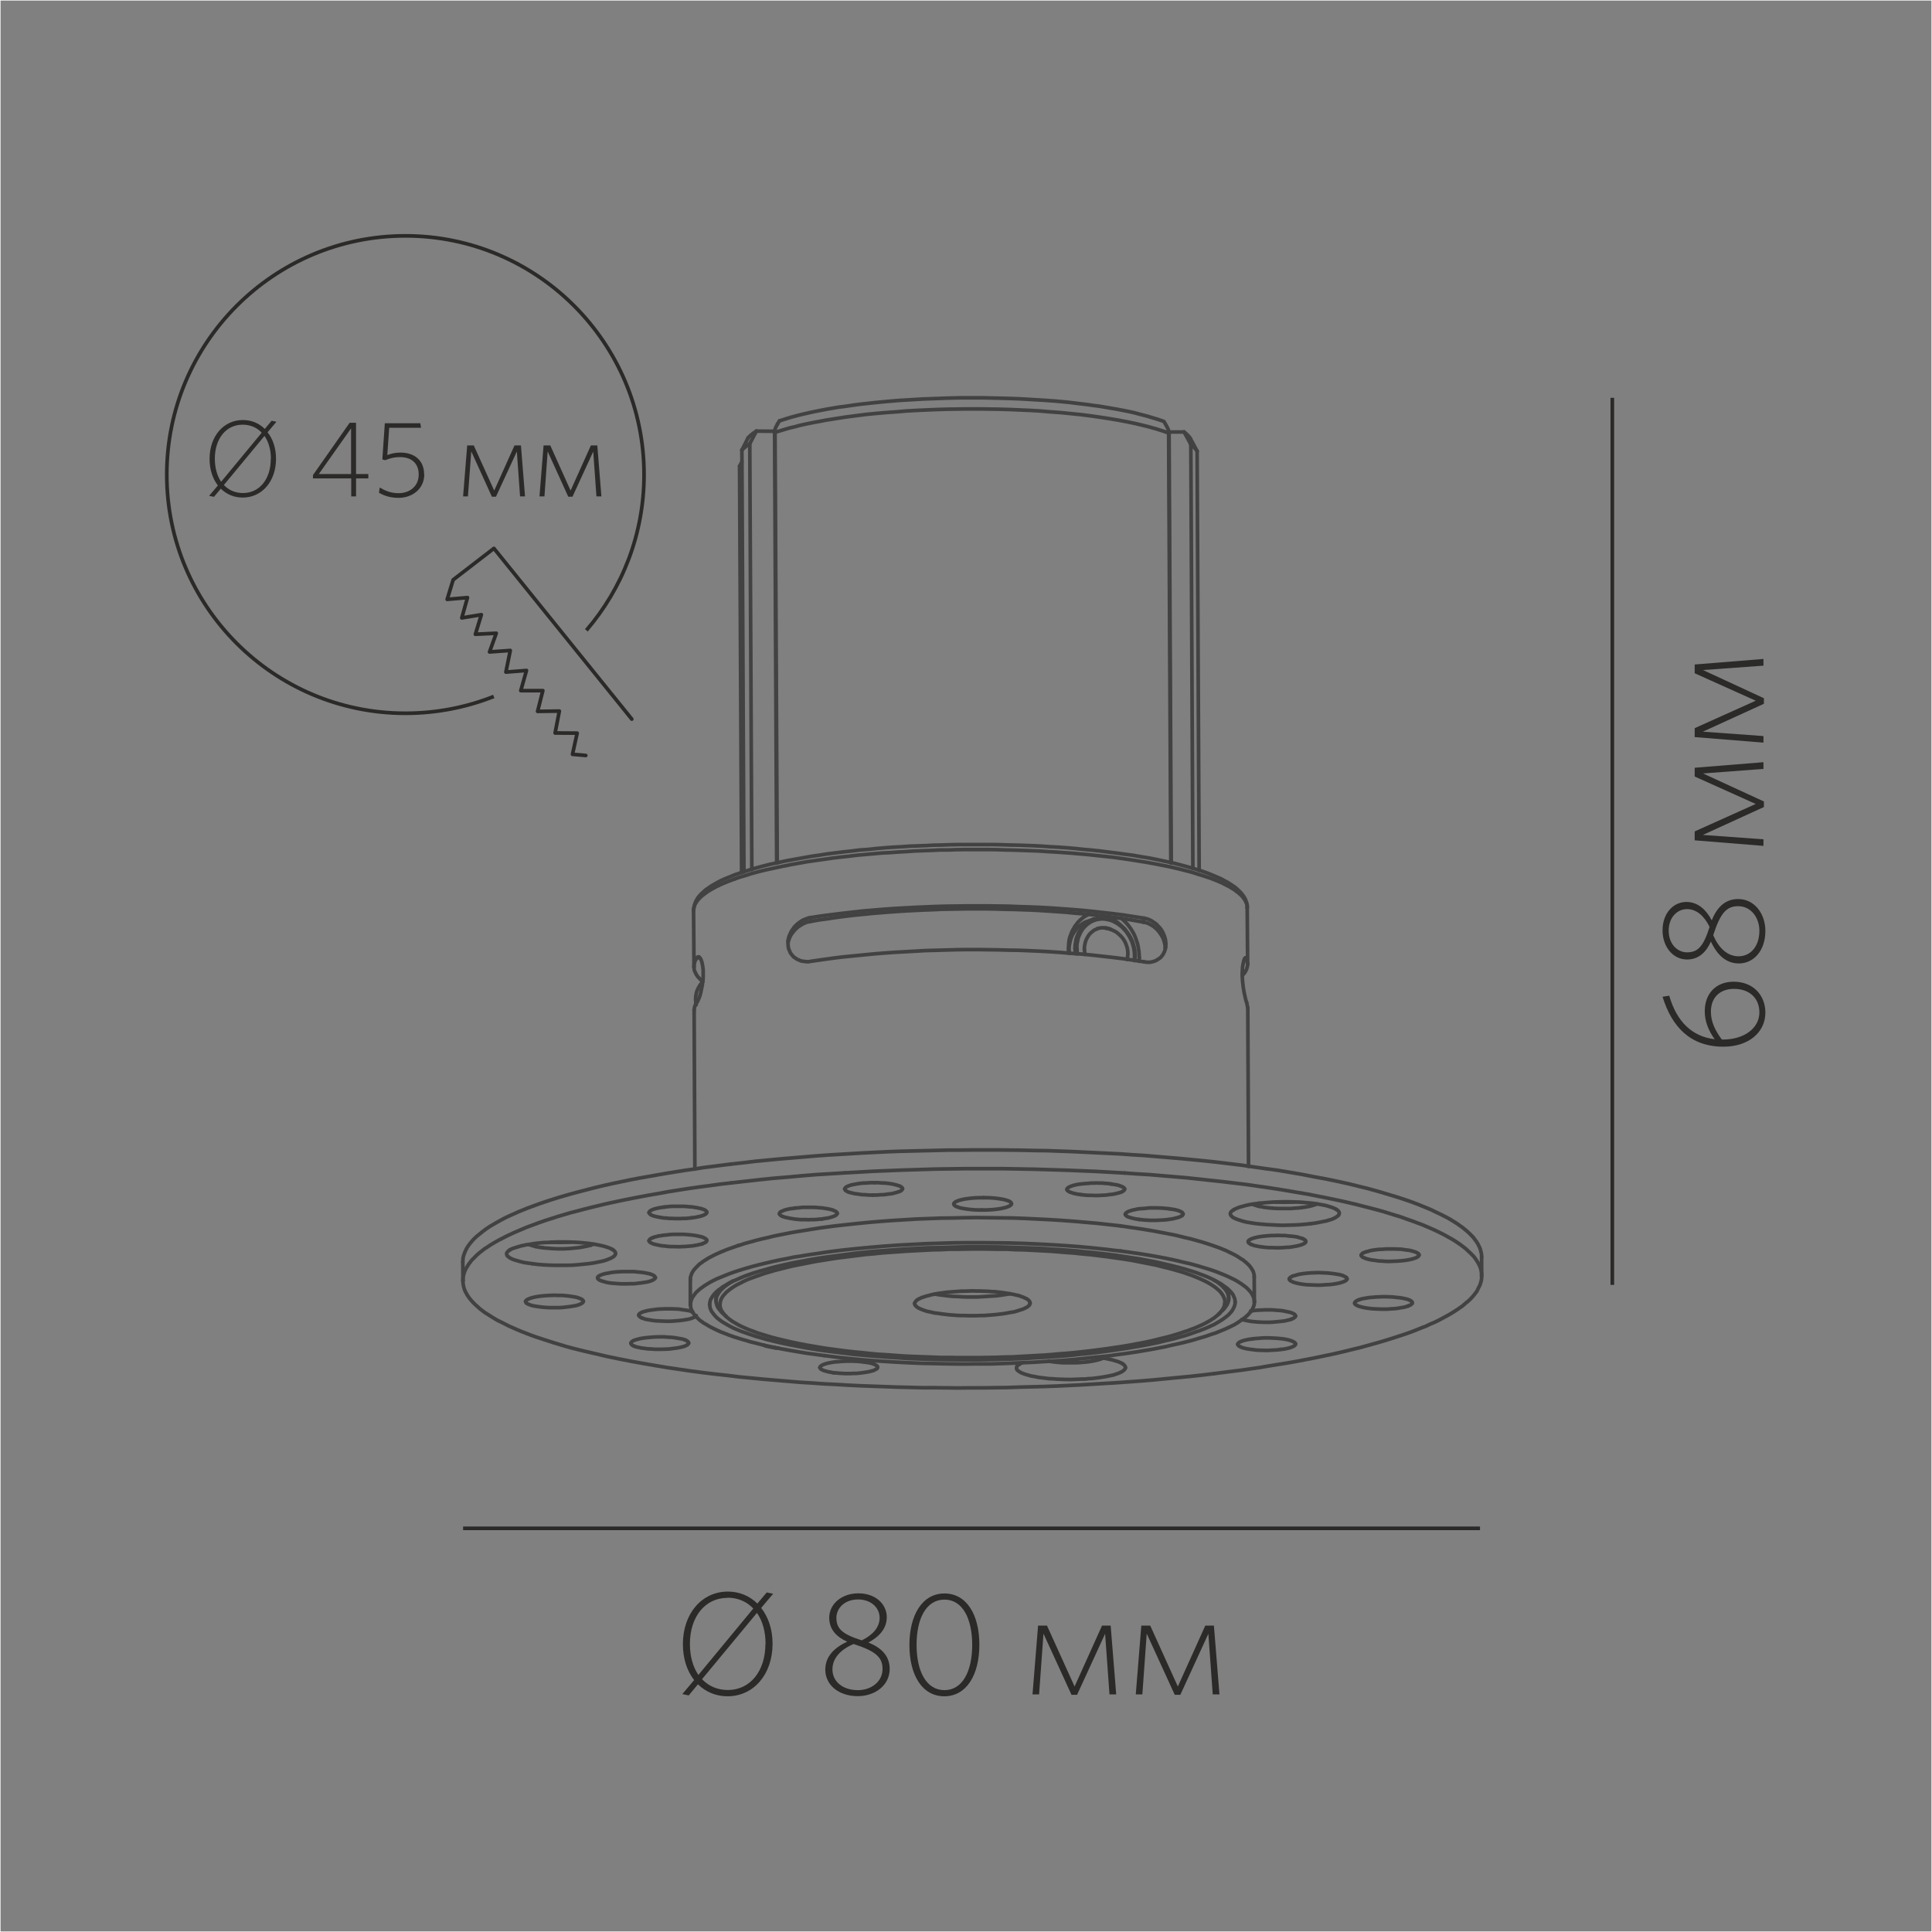 <?xml version="1.0" encoding="UTF-8"?>
<!DOCTYPE svg PUBLIC "-//W3C//DTD SVG 1.1//EN" "http://www.w3.org/Graphics/SVG/1.1/DTD/svg11.dtd">
<!-- Creator: CorelDRAW X6 -->
<svg xmlns="http://www.w3.org/2000/svg" xml:space="preserve" width="132.292mm" height="132.292mm" version="1.1" style="shape-rendering:geometricPrecision; text-rendering:geometricPrecision; image-rendering:optimizeQuality; fill-rule:evenodd; clip-rule:evenodd"
viewBox="0 0 13229 13229"
 xmlns:xlink="http://www.w3.org/1999/xlink">
 <rect x="0" y="0" width="13229" height="13229" fill="#808080" stroke="none"/>
 <defs>
  <style type="text/css">
   <![CDATA[
    .str0 {stroke:#FEFEFE;stroke-width:7.62}
    .str3 {stroke:#2B2A29;stroke-width:25}
    .str1 {stroke:#434242;stroke-width:25;stroke-linecap:round;stroke-linejoin:round}
    .str2 {stroke:#434242;stroke-width:25;stroke-linecap:round;stroke-linejoin:bevel}
    .str4 {stroke:#2B2A29;stroke-width:25}
    .str5 {stroke:#2B2A29;stroke-width:25;stroke-linecap:round;stroke-linejoin:round}
    .fil0 {fill:none}
    .fil1 {fill:none;fill-rule:nonzero}
    .fil2 {fill:#2B2A29;fill-rule:nonzero}
   ]]>
  </style>
 </defs>
 <g id="Слой_x0020_1">
  <rect class="fil0 str0" width="13229" height="13229"/>
  <line class="fil1 str1" x1="3170" y1="8770" x2="3169" y2= "8641" />
  <line class="fil1 str1" x1="4973" y1="9015" x2="4947" y2= "8990" />
  <line class="fil1 str1" x1="3599" y1="8911" x2="3599" y2= "8913" />
  <line class="fil1 str1" x1="3994" y1="8912" x2="3994" y2= "8910" />
  <line class="fil1 str1" x1="4092" y1="8748" x2="4092" y2= "8750" />
  <line class="fil1 str1" x1="4727" y1="8762" x2="4727" y2= "8934" />
  <line class="fil1 str1" x1="4758" y1="8005" x2="4753" y2= "6920" />
  <line class="fil1 str1" x1="4752" y1="6620" x2="4749" y2= "6234" />
  <line class="fil1 str1" x1="4487" y1="8749" x2="4487" y2= "8748" />
  <line class="fil1 str1" x1="4903" y1="8852" x2="4903" y2= "8895" />
  <line class="fil1 str1" x1="5078" y1="5975" x2="5064" y2= "3192" />
  <line class="fil1 str1" x1="5094" y1="5970" x2="5080" y2= "3082" />
  <line class="fil1 str1" x1="5148" y1="5954" x2="5134" y2= "3038" />
  <line class="fil1 str1" x1="5304" y1="2956" x2="5318" y2= "5910" />
  <line class="fil1 str1" x1="5307" y1="2960" x2="5322" y2= "5909" />
  <line class="fil1 str1" x1="4904" y1="8895" x2="4903" y2= "8907" />
  <line class="fil1 str1" x1="5548" y1="6310" x2="5552" y2= "6283" />
  <line class="fil1 str1" x1="6263" y1="8926" x2="6263" y2= "8924" />
  <line class="fil1 str1" x1="4789" y1="6556" x2="4774" y2= "6557" />
  <line class="fil1 str1" x1="8524" y1="6563" x2="8534" y2= "6564" />
  <line class="fil1 str1" x1="7053" y1="8925" x2="7053" y2= "8922" />
  <line class="fil1 str1" x1="7486" y1="6295" x2="7444" y2= "6310" />
  <line class="fil1 str1" x1="7829" y1="6314" x2="7832" y2= "6287" />
  <line class="fil1 str1" x1="8002" y1="2965" x2="8017" y2= "5907" />
  <line class="fil1 str1" x1="8005" y1="2962" x2="8020" y2= "5908" />
  <line class="fil1 str1" x1="8168" y1="5947" x2="8154" y2= "3043" />
  <line class="fil1 str1" x1="8211" y1="5960" x2="8197" y2= "3089" />
  <line class="fil1 str1" x1="8413" y1="8835" x2="8413" y2= "8890" />
  <line class="fil1 str1" x1="8549" y1="7987" x2="8544" y2= "6901" />
  <line class="fil1 str1" x1="8543" y1="6601" x2="8540" y2= "6216" />
  <line class="fil1 str1" x1="8588" y1="8743" x2="8589" y2= "8915" />
  <line class="fil1 str1" x1="8413" y1="8902" x2="8413" y2= "8890" />
  <line class="fil1 str1" x1="8536" y1="6864" x2="8544" y2= "6901" />
  <line class="fil1 str1" x1="8534" y1="6564" x2="8543" y2= "6601" />
  <line class="fil1 str1" x1="8828" y1="8757" x2="8828" y2= "8758" />
  <line class="fil1 str1" x1="9223" y1="8757" x2="9223" y2= "8756" />
  <line class="fil1 str1" x1="9321" y1="8594" x2="9321" y2= "8595" />
  <line class="fil1 str1" x1="9716" y1="8594" x2="9716" y2= "8593" />
  <line class="fil1 str1" x1="8345" y1="8998" x2="8370" y2= "8973" />
  <line class="fil1 str1" x1="5179" y1="2952" x2="5304" y2= "2953" />
  <line class="fil1 str1" x1="8005" y1="2958" x2="8108" y2= "2958" />
  <line class="fil1 str1" x1="10145" y1="8735" x2="10145" y2= "8607" />
  <polyline class="fil1 str1" points="7701,8032 7504,8021 7306,8013 7081,8006 6855,8002 6629,8002 6403,8005 6178,8012 5980,8020 5784,8031 "/>
  <line class="fil1 str2" x1="5059" y1="8528" x2="5054" y2= "8529" />
  <polyline class="fil1 str2" points="8735,8231 8798,8232 8860,8230 "/>
  <polyline class="fil1 str2" points="3773,8506 3838,8507 3903,8505 "/>
  <line class="fil1 str2" x1="5308" y1="9229" x2="5334" y2= "9232" />
  <line class="fil1 str2" x1="8614" y1="8258" x2="8621" y2= "8260" />
  <line class="fil1 str2" x1="7800" y1="6582" x2="7801" y2= "6557" />
  <line class="fil1 str2" x1="7317" y1="6511" x2="7319" y2= "6527" />
  <line class="fil1 str2" x1="7317" y1="6494" x2="7317" y2= "6510" />
  <line class="fil1 str2" x1="7361" y1="6496" x2="7364" y2= "6530" />
  <line class="fil1 str2" x1="7320" y1="6511" x2="7320" y2= "6527" />
  <line class="fil1 str2" x1="7374" y1="6495" x2="7376" y2= "6531" />
  <line class="fil1 str2" x1="7770" y1="6577" x2="7772" y2= "6547" />
  <line class="fil1 str2" x1="7767" y1="6577" x2="7769" y2= "6546" />
  <line class="fil1 str2" x1="4042" y1="8526" x2="4047" y2= "8525" />
  <line class="fil1 str2" x1="7425" y1="6502" x2="7429" y2= "6535" />
  <polyline class="fil1 str2" points="7718,6570 7721,6551 7723,6531 7722,6512 7719,6492 7713,6473 7706,6455 7697,6438 7686,6422 7673,6408 7658,6394 7643,6382 7626,6373 7608,6365 7589,6359 7570,6356 "/>
  <polyline class="fil1 str2" points="4812,6722 4800,6736 4789,6752 4780,6768 4772,6786 4767,6804 4764,6823 4763,6842 4764,6861 4767,6880 "/>
  <line class="fil1 str2" x1="5399" y1="6440" x2="5396" y2= "6452" />
  <polyline class="fil1 str2" points="7486,6295 7465,6305 7445,6317 "/>
  <line class="fil1 str2" x1="7979" y1="6495" x2="7979" y2= "6486" />
  <line class="fil1 str2" x1="4742" y1="8983" x2="4743" y2= "8985" />
  <polyline class="fil1 str1" points="7425,6502 7425,6491 7426,6480 7428,6469 7430,6458 7433,6447 7437,6436 7442,6426 7447,6416 7453,6407 7460,6397 7467,6390 7476,6382 7484,6375 7494,6368 7504,6364 7514,6359 "/>
  <polyline class="fil1 str1" points="7486,6295 7499,6291 7513,6288 7527,6286 7540,6285 7554,6285 7567,6287 7582,6289 7595,6292 7608,6297 7621,6302 7633,6308 7645,6314 7657,6322 7669,6330 7679,6339 7689,6349 7699,6358 7708,6369 7716,6380 7724,6391 7732,6403 7739,6415 7745,6427 7751,6440 7756,6452 7760,6466 7764,6479 7767,6492 7770,6506 7771,6520 7772,6534 7773,6548 "/>
  <polyline class="fil1 str1" points="7320,6510 7320,6495 7321,6479 7324,6463 7327,6448 7331,6433 7336,6418 7342,6404 7350,6390 7359,6376 7368,6364 7378,6352 7390,6341 7403,6332 7409,6327 7416,6323 7422,6319 7429,6315 7437,6312 7444,6310 "/>
  <polyline class="fil1 str1" points="7444,6316 7434,6324 7425,6332 7416,6342 7407,6352 7400,6362 7393,6373 7386,6384 7381,6396 7376,6408 7372,6420 7368,6432 7366,6444 7364,6458 7362,6470 7361,6483 7361,6496 "/>
  <polyline class="fil1 str1" points="7514,6359 7520,6357 7527,6355 7534,6354 7542,6353 7549,6353 7556,6353 7563,6353 7571,6353 7579,6355 7589,6357 7597,6360 7607,6364 "/>
  <polyline class="fil1 str1" points="7769,6546 7768,6531 7767,6517 7765,6502 7762,6487 7758,6473 7754,6459 7749,6444 7742,6431 7736,6418 7728,6405 7720,6393 7712,6380 7702,6369 7692,6358 7682,6347 7670,6338 7658,6329 7646,6321 7633,6314 7620,6307 7606,6302 7592,6298 7577,6295 7563,6293 7548,6292 7533,6293 7518,6295 7504,6298 7490,6303 7476,6309 7463,6316 7451,6325 7441,6332 7433,6340 7424,6349 7416,6358 7409,6368 7403,6379 7396,6390 7392,6401 7387,6411 7383,6423 7380,6435 7378,6447 7375,6459 7374,6471 7373,6483 7373,6495 "/>
  <polyline class="fil1 str1" points="6915,8859 6884,8864 6852,8869 6819,8873 6787,8875 6755,8877 6722,8879 6690,8881 6658,8881 6626,8881 6593,8880 6561,8878 6529,8877 6496,8874 6464,8870 6432,8866 6400,8861 "/>
  <polyline class="fil1 str1" points="8370,8973 8380,8964 8388,8954 8395,8944 8402,8933 8406,8925 8409,8917 8411,8910 8413,8902 "/>
  <polyline class="fil1 str1" points="4973,9015 4982,9023 4993,9032 5004,9040 5015,9048 5027,9055 5039,9062 5062,9075 5087,9087 5112,9098 5136,9108 5162,9117 5187,9127 5213,9135 5239,9143 5265,9151 5290,9158 5317,9165 5370,9178 5422,9190 5475,9201 5528,9211 5581,9220 5635,9229 5689,9237 5742,9244 5796,9251 5850,9257 5904,9262 5958,9268 6011,9273 6065,9276 6119,9280 6173,9284 6227,9287 6282,9289 6336,9291 6390,9293 6444,9295 6498,9295 6552,9296 6606,9296 6660,9296 6714,9296 6768,9295 6823,9294 6877,9292 6931,9291 6985,9288 7039,9285 7093,9282 7147,9279 7201,9275 7255,9270 7309,9266 7363,9261 7417,9255 7470,9249 7524,9242 7578,9235 7631,9227 7685,9219 7738,9210 7791,9200 7844,9190 7898,9178 7950,9165 8003,9152 8028,9145 8054,9137 8080,9129 8106,9120 8132,9112 8157,9102 8182,9093 8207,9082 8232,9071 8256,9059 8279,9046 8291,9039 8303,9031 8314,9024 8325,9015 8335,9007 8345,8998 "/>
  <polyline class="fil1 str1" points="7053,8922 7053,8919 7052,8916 7051,8913 7049,8910 7045,8905 7041,8901 7035,8897 7030,8893 7018,8888 7006,8882 6993,8878 6982,8873 6969,8870 6943,8864 6918,8859 6892,8855 6866,8851 6841,8848 6815,8845 6790,8844 6764,8842 6737,8841 6711,8840 6685,8840 6659,8839 6634,8840 6608,8841 6582,8841 6556,8843 6529,8845 6503,8847 6478,8849 6452,8853 6427,8856 6401,8861 6376,8866 6351,8873 6338,8876 6325,8881 6313,8884 6301,8890 6289,8895 6284,8899 6278,8902 6274,8907 6269,8912 6267,8914 6266,8917 6264,8921 6263,8924 "/>
  <polyline class="fil1 str1" points="4903,8907 4903,8914 4904,8919 4905,8925 4907,8931 4909,8937 4911,8943 4916,8953 4923,8963 4931,8973 4938,8982 4947,8990 "/>
  <polyline class="fil1 str1" points="8386,8928 8387,8921 8387,8913 8387,8906 8385,8899 8384,8892 8381,8885 8378,8879 8375,8872 8371,8866 8367,8860 8359,8849 8349,8838 8338,8829 8327,8819 8316,8811 8304,8803 8292,8795 8280,8788 8268,8781 8242,8768 8216,8756 8190,8745 8163,8734 8137,8725 8109,8715 8083,8707 8055,8699 8028,8691 8000,8684 7972,8677 7916,8663 7861,8652 7805,8641 7749,8630 7692,8621 7636,8613 7579,8605 7523,8598 7466,8591 7409,8586 7353,8580 7295,8576 7238,8571 7182,8567 7124,8564 7067,8561 7011,8558 6953,8557 6896,8554 6839,8554 6783,8553 6725,8552 6668,8552 6611,8553 6554,8554 6497,8554 6440,8557 6383,8558 6326,8561 6269,8564 6212,8567 6155,8571 6098,8575 6041,8579 5984,8585 5927,8590 5871,8597 5814,8604 5758,8611 5701,8619 5645,8628 5588,8637 5532,8648 5476,8659 5421,8670 5365,8684 5309,8698 5282,8706 5254,8714 5228,8722 5200,8732 5174,8741 5147,8751 5120,8761 5094,8773 5069,8786 5043,8799 5031,8806 5019,8814 5007,8822 4996,8830 4985,8839 4974,8848 4964,8859 4954,8870 4950,8875 4946,8881 4942,8888 4939,8894 4936,8901 4934,8907 4932,8914 4931,8921 "/>
  <polyline class="fil1 str1" points="7053,8925 7052,8928 7051,8932 7050,8934 7048,8937 7043,8942 7038,8946 7033,8950 7027,8953 7015,8959 7004,8964 6991,8968 6979,8972 6967,8976 6942,8983 6916,8987 6890,8992 6865,8996 6839,8999 6813,9002 6787,9004 6761,9006 6736,9008 6710,9008 6683,9009 6657,9009 6631,9009 6605,9008 6579,9008 6554,9007 6528,9005 6502,9003 6476,9000 6450,8997 6424,8993 6398,8990 6373,8984 6348,8979 6336,8975 6323,8971 6311,8966 6299,8961 6287,8955 6282,8952 6277,8948 6272,8943 6267,8939 6266,8935 6265,8932 6263,8929 6263,8926 "/>
  <polyline class="fil1 str1" points="8413,8890 8413,8880 8410,8869 8407,8859 8403,8849 8398,8841 8392,8832 8385,8823 8378,8816 8371,8808 8363,8801 8355,8794 8347,8788 8330,8775 8312,8765 "/>
  <polyline class="fil1 str1" points="5018,8772 5000,8783 4982,8795 4964,8808 4956,8815 4948,8822 4940,8830 4933,8837 4926,8846 4920,8855 4914,8865 4909,8874 4906,8884 4904,8895 "/>
  <polyline class="fil1 str1" points="4931,8921 4930,8930 4930,8939 4931,8947 4933,8956 4936,8964 4939,8972 4944,8979 4949,8987 4954,8994 4960,9001 4966,9008 4973,9015 "/>
  <polyline class="fil1 str1" points="8345,8998 8352,8992 8357,8985 8362,8979 8368,8972 8374,8961 8380,8950 8382,8945 8384,8939 8385,8933 8386,8928 "/>
  <polyline class="fil1 str1" points="8311,9406 8228,9416 8145,9425 8061,9433 7978,9441 7895,9449 7812,9456 7729,9462 7646,9468 7563,9473 7480,9478 7396,9483 7313,9487 7229,9491 7146,9494 7062,9496 6979,9498 6896,9501 6812,9502 6729,9503 6646,9503 6562,9504 6479,9503 6395,9502 6312,9502 6229,9500 6145,9498 6062,9495 5979,9492 5895,9489 5812,9485 5729,9480 5646,9476 5562,9470 5479,9465 5396,9458 5312,9451 5229,9444 5146,9436 5063,9428 4981,9418 4898,9409 4815,9399 4732,9388 4650,9376 4568,9364 4485,9350 4403,9336 4321,9321 4239,9305 4157,9288 4076,9269 3994,9250 3954,9240 3914,9230 3874,9219 3834,9207 3794,9195 3754,9182 3714,9169 3674,9156 3635,9142 3596,9127 3558,9112 3519,9095 3481,9078 3444,9059 3407,9041 3388,9030 3370,9019 3353,9008 3335,8997 3318,8986 3301,8973 3285,8961 3269,8946 3253,8932 3239,8918 3225,8902 3212,8886 3206,8877 3200,8869 3195,8859 3190,8851 3185,8841 3181,8831 3178,8822 3175,8812 3173,8801 3171,8791 3170,8780 3170,8770 "/>
  <polyline class="fil1 str1" points="4742,8983 4731,8979 4720,8975 4708,8973 4696,8971 4673,8968 4648,8964 4625,8963 4601,8962 4577,8962 4553,8962 4530,8963 4506,8964 4482,8967 4459,8970 4435,8974 4423,8977 4412,8980 4401,8983 4390,8988 4385,8991 4379,8995 4377,8997 4375,9000 4374,9002 4374,9005 "/>
  <polyline class="fil1 str1" points="4474,8473 4465,8476 4457,8481 4452,8483 4449,8487 4447,8489 4446,8491 4445,8493 4444,8496 "/>
  <polyline class="fil1 str1" points="5441,8272 5427,8275 5413,8276 5399,8279 5385,8282 5371,8286 5358,8292 5352,8294 5345,8298 5342,8300 5340,8303 5338,8307 5337,8311 "/>
  <polyline class="fil1 str1" points="6735,8201 6707,8201 6681,8202 6654,8204 6627,8207 6601,8211 6588,8214 6575,8217 6562,8221 6550,8226 6543,8229 6538,8233 6536,8235 6533,8238 6532,8241 6531,8244 "/>
  <polyline class="fil1 str1" points="8007,8277 7988,8275 7968,8273 7948,8272 7929,8271 7909,8271 7890,8271 7871,8271 7851,8273 7832,8275 7812,8276 7792,8278 7774,8282 7755,8286 7745,8289 7736,8292 7727,8295 7718,8300 7714,8302 7710,8306 7709,8307 7707,8310 7706,8312 7705,8314 "/>
  <polyline class="fil1 str1" points="8918,8481 8907,8477 8895,8474 8883,8470 8871,8468 8848,8465 8823,8463 8800,8460 8776,8460 8752,8459 8728,8460 8704,8460 8680,8462 8656,8464 8632,8467 8609,8471 8597,8474 8585,8477 8574,8481 8563,8485 8558,8489 8552,8492 8550,8495 8548,8497 8547,8499 8547,8503 "/>
  <polyline class="fil1 str1" points="4691,9175 4680,9171 4669,9168 4657,9166 4645,9164 4622,9160 4597,9157 4574,9156 4549,9154 4525,9154 4502,9154 4477,9155 4454,9157 4430,9159 4406,9162 4382,9166 4371,9169 4359,9172 4347,9176 4336,9180 4332,9183 4326,9187 4324,9190 4322,9192 4321,9195 4320,9197 "/>
  <polyline class="fil1 str1" points="4549,8265 4535,8267 4521,8269 4506,8272 4492,8275 4478,8279 4465,8284 4459,8287 4452,8291 4450,8293 4447,8296 4445,8300 4444,8303 "/>
  <polyline class="fil1 str1" points="5988,8098 5961,8098 5934,8100 5908,8101 5881,8104 5854,8109 5842,8111 5828,8114 5816,8118 5803,8123 5797,8126 5791,8130 5789,8133 5787,8135 5785,8138 5784,8141 "/>
  <polyline class="fil1 str1" points="7607,8107 7588,8104 7568,8103 7549,8101 7529,8101 7509,8100 7490,8101 7470,8101 7451,8103 7432,8104 7412,8106 7393,8108 7374,8111 7354,8116 7345,8118 7335,8122 7327,8125 7318,8129 7314,8132 7310,8136 7308,8137 7307,8140 7306,8142 7306,8144 "/>
  <polyline class="fil1 str1" points="9305,8900 9296,8903 9288,8908 9284,8910 9280,8914 9278,8916 9277,8918 9276,8921 9276,8923 "/>
  <polyline class="fil1 str1" points="8580,9167 8566,9169 8551,9171 8537,9174 8523,9177 8509,9181 8496,9186 8489,9189 8483,9193 8481,9195 8478,9198 8476,9201 8475,9205 "/>
  <polyline class="fil1 str1" points="5916,9326 5897,9324 5877,9322 5857,9321 5838,9320 5818,9320 5799,9320 5780,9321 5760,9322 5741,9324 5721,9325 5701,9328 5683,9331 5664,9335 5654,9338 5645,9341 5635,9345 5627,9349 5623,9352 5619,9355 5617,9357 5616,9359 5615,9361 5614,9364 "/>
  <polyline class="fil1 str1" points="8621,8239 8654,8236 8688,8233 8721,8231 8755,8230 8788,8229 8821,8229 8855,8230 8889,8231 8922,8233 8955,8236 8988,8239 9021,8244 9054,8250 9071,8253 9087,8257 9103,8262 9119,8267 9135,8273 9142,8277 9150,8281 "/>
  <polyline class="fil1 str1" points="4038,8515 4058,8518 4078,8521 4098,8525 4118,8529 4138,8534 4157,8540 4166,8543 4176,8547 4185,8551 4194,8556 "/>
  <polyline class="fil1 str1" points="6981,9341 6990,9335 7000,9331 "/>
  <polyline class="fil1 str1" points="7500,9293 7524,9295 7548,9298 7571,9302 7595,9307 7618,9312 7641,9319 7652,9322 7664,9327 7674,9331 7685,9337 "/>
  <polyline class="fil1 str1" points="5004,7971 5087,7962 5170,7952 5253,7944 5336,7936 5419,7929 5502,7922 5585,7915 5668,7909 5751,7904 5835,7899 5919,7894 6002,7890 6085,7886 6169,7883 6252,7881 6335,7879 6419,7877 6502,7875 6585,7875 6669,7874 6752,7874 6836,7874 6919,7875 7002,7876 7086,7878 7169,7879 7252,7882 7336,7885 7419,7889 7502,7893 7586,7897 7669,7901 7752,7907 7836,7912 7919,7919 8002,7926 8085,7933 8168,7941 8251,7949 8334,7958 8417,7968 8500,7978 8582,7990 8665,8002 8747,8013 8830,8027 8912,8041 8994,8057 9076,8072 9158,8089 9239,8107 9320,8127 9361,8137 9401,8148 9441,8159 9481,8171 9521,8183 9561,8195 9601,8208 9640,8221 9679,8235 9718,8250 9757,8266 9796,8282 9833,8300 9871,8318 9908,8337 9926,8347 9944,8358 9962,8369 9979,8380 9996,8392 10013,8404 10029,8417 10046,8431 10061,8445 10076,8460 10090,8475 10102,8492 10109,8500 10114,8509 10120,8518 10124,8527 10129,8536 10133,8546 10137,8556 10139,8566 10142,8576 10144,8587 10145,8597 10145,8607 "/>
  <polyline class="fil1 str1" points="3490,8559 3497,8555 3505,8551 3522,8545 3538,8540 3555,8535 3572,8530 3588,8527 3605,8523 3623,8521 3657,8515 3692,8511 3726,8508 3761,8507 3795,8505 3830,8504 3865,8504 3900,8505 3934,8506 3969,8508 4004,8511 4038,8515 "/>
  <polyline class="fil1 str1" points="8446,8285 8455,8279 8466,8275 8476,8270 8487,8266 8509,8260 8531,8254 8553,8249 8576,8245 8598,8242 8621,8239 "/>
  <polyline class="fil1 str1" points="6009,9362 6009,9359 6007,9356 6006,9353 6002,9351 5997,9347 5991,9344 5980,9339 5967,9335 5955,9332 5941,9330 5916,9326 "/>
  <polyline class="fil1 str1" points="8871,9203 8871,9200 8869,9198 8867,9194 8863,9191 8859,9189 8850,9184 8842,9181 8833,9178 8823,9175 8805,9171 8787,9168 8768,9166 8749,9164 8730,9163 8711,9162 8693,9161 8674,9161 8655,9161 8636,9162 8617,9164 8598,9165 8580,9167 "/>
  <polyline class="fil1 str1" points="9670,8921 9670,8917 9669,8915 9667,8913 9665,8910 9659,8906 9655,8904 9644,8899 9632,8895 9621,8893 9609,8890 9586,8886 9563,8884 9539,8881 9516,8880 9492,8879 9468,8879 9444,8880 9421,8881 9397,8883 9374,8885 9351,8889 9339,8891 9328,8893 9317,8896 9305,8900 "/>
  <polyline class="fil1 str1" points="9716,8593 9716,8590 9714,8587 9712,8584 9710,8582 9704,8579 9699,8576 9686,8571 9673,8567 9661,8564 9648,8561 9622,8558 9597,8554 9571,8553 9545,8552 9519,8552 9493,8552 9467,8554 9441,8555 9416,8558 9390,8562 9377,8565 9365,8569 9352,8572 9340,8577 9334,8579 9328,8583 9326,8586 9324,8588 9322,8590 9321,8594 "/>
  <polyline class="fil1 str1" points="7701,8142 7700,8139 7698,8136 7696,8133 7694,8131 7688,8128 7683,8125 7670,8120 7658,8116 7645,8113 7633,8111 7607,8107 "/>
  <polyline class="fil1 str1" points="10145,8735 10145,8743 10145,8752 10144,8760 10143,8768 10141,8775 10139,8783 10134,8798 10127,8812 10120,8826 10113,8841 10103,8854 10094,8866 10084,8878 10073,8890 10062,8901 10050,8912 10037,8922 10026,8932 10013,8943 9987,8961 9960,8979 9934,8995 9906,9011 9878,9026 9850,9041 9821,9055 9792,9067 9763,9081 9734,9092 9704,9104 9674,9116 9644,9127 9615,9137 9554,9157 9494,9176 9433,9194 9372,9211 9310,9228 9248,9243 9187,9258 9125,9272 9063,9285 9001,9298 8938,9310 8876,9322 8813,9333 8751,9343 8688,9353 8625,9364 8562,9373 8500,9382 8436,9390 8373,9398 8311,9406 "/>
  <polyline class="fil1 str1" points="3169,8641 3169,8634 3170,8626 3170,8618 3172,8610 3173,8602 3176,8594 3181,8579 3187,8565 3194,8551 3202,8537 3211,8524 3221,8511 3231,8499 3242,8487 3253,8476 3265,8465 3277,8455 3290,8445 3302,8435 3327,8416 3354,8398 3381,8382 3409,8366 3436,8351 3465,8336 3493,8323 3522,8310 3551,8297 3581,8285 3610,8273 3640,8262 3670,8251 3700,8240 3760,8220 3820,8201 3881,8183 3943,8166 4004,8150 4066,8134 4128,8119 4190,8105 4252,8092 4314,8079 4376,8067 4439,8056 4501,8045 4564,8034 4626,8024 4689,8014 4753,8005 4815,7995 4878,7987 4941,7979 5004,7971 "/>
  <polyline class="fil1 str1" points="6180,8140 6179,8136 6178,8134 6176,8131 6173,8129 6168,8125 6162,8122 6156,8119 6150,8118 6138,8114 6126,8111 6114,8108 6089,8104 6064,8101 6038,8100 6013,8098 5988,8098 "/>
  <polyline class="fil1 str1" points="4840,8301 4839,8299 4838,8296 4836,8293 4832,8289 4828,8286 4819,8282 4811,8279 4802,8276 4793,8274 4774,8270 4756,8267 4737,8264 4718,8263 4699,8261 4680,8260 4662,8260 4643,8260 4624,8260 4605,8260 4586,8261 4568,8263 4549,8265 "/>
  <polyline class="fil1 str1" points="4487,8748 4486,8745 4484,8742 4483,8739 4480,8737 4475,8733 4469,8730 4457,8725 4444,8721 4432,8719 4419,8716 4393,8712 4368,8710 4342,8707 4316,8707 4290,8707 4264,8707 4238,8708 4212,8710 4186,8713 4161,8718 4148,8720 4136,8723 4123,8727 4110,8732 4105,8735 4099,8738 4097,8740 4095,8743 4093,8746 4092,8748 "/>
  <polyline class="fil1 str1" points="3994,8910 3994,8907 3992,8905 3990,8902 3987,8899 3982,8896 3976,8893 3964,8888 3951,8884 3939,8881 3926,8879 3900,8875 3874,8872 3849,8870 3823,8870 3797,8869 3771,8870 3745,8871 3719,8873 3693,8876 3667,8880 3655,8883 3642,8886 3630,8890 3618,8895 3612,8897 3607,8901 3604,8903 3602,8906 3600,8908 3599,8911 "/>
  <polyline class="fil1 str1" points="4840,8493 4839,8491 4838,8488 4836,8485 4833,8483 4829,8480 4823,8477 4813,8472 4801,8468 4790,8466 4778,8463 4755,8459 4731,8456 4708,8454 4684,8452 4661,8452 4637,8452 4614,8452 4590,8453 4567,8456 4543,8458 4520,8462 4508,8463 4497,8467 4485,8469 4474,8473 "/>
  <polyline class="fil1 str1" points="5733,8308 5732,8306 5731,8303 5728,8300 5725,8296 5721,8294 5712,8290 5704,8286 5694,8283 5686,8281 5667,8277 5648,8274 5629,8271 5611,8270 5592,8268 5574,8267 5555,8267 5535,8267 5516,8267 5497,8267 5479,8269 5460,8271 5441,8272 "/>
  <polyline class="fil1 str1" points="4715,9196 4715,9193 4714,9192 4712,9188 4709,9186 4706,9182 4698,9178 4691,9175 "/>
  <polyline class="fil1 str1" points="6926,8242 6925,8239 6924,8236 6922,8234 6920,8231 6914,8227 6908,8224 6903,8222 6896,8220 6884,8216 6872,8213 6860,8211 6835,8207 6810,8204 6785,8202 6760,8201 6735,8201 "/>
  <polyline class="fil1 str1" points="8101,8312 8100,8309 8098,8307 8096,8303 8094,8301 8088,8298 8083,8295 8071,8290 8058,8286 8046,8283 8032,8281 8007,8277 "/>
  <polyline class="fil1 str1" points="8941,8500 8941,8499 8940,8496 8938,8493 8936,8490 8932,8488 8925,8484 8918,8481 "/>
  <polyline class="fil1 str1" points="9223,8756 9223,8753 9221,8750 9219,8747 9216,8745 9211,8742 9205,8739 9194,8734 9181,8730 9168,8727 9155,8725 9130,8721 9104,8718 9078,8716 9052,8715 9027,8714 9000,8715 8974,8716 8948,8718 8922,8721 8897,8725 8885,8728 8872,8732 8860,8735 8847,8739 8842,8743 8836,8746 8834,8748 8831,8751 8830,8754 8828,8757 "/>
  <polyline class="fil1 str1" points="8871,9011 8870,9008 8869,9006 8867,9004 8866,9001 8862,8998 8858,8996 8849,8991 8840,8988 8830,8985 8820,8983 8801,8979 8781,8975 8762,8973 8742,8972 8722,8970 8702,8969 8682,8969 8662,8969 8642,8970 8623,8971 8602,8972 8583,8974 8563,8977 "/>
  <polyline class="fil1 str1" points="8911,8269 8893,8271 8875,8272 8839,8275 8802,8275 8766,8275 8729,8274 8693,8271 8675,8269 8657,8267 8639,8263 8621,8260 "/>
  <polyline class="fil1 str1" points="8614,8258 8595,8253 8587,8250 8577,8246 "/>
  <polyline class="fil1 str1" points="4810,8516 4819,8512 4828,8508 4832,8506 4836,8502 4837,8500 4838,8498 4840,8496 4840,8493 "/>
  <polyline class="fil1 str1" points="7553,9299 7542,9304 7531,9308 7520,9311 7509,9314 7486,9319 7462,9323 7440,9326 7416,9328 7393,9330 7369,9331 7346,9331 7322,9331 7298,9331 7275,9331 7251,9329 7228,9327 7204,9324 7182,9320 "/>
  <polyline class="fil1 str1" points="9321,8595 9321,8598 9323,8601 9325,8604 9328,8606 9333,8610 9339,8612 9351,8617 9364,8621 9376,8624 9389,8627 9415,8630 9441,8634 9466,8635 9492,8637 9518,8637 9544,8636 9570,8635 9596,8633 9622,8630 9648,8626 9660,8623 9673,8620 9685,8616 9697,8612 9703,8608 9709,8605 9711,8603 9713,8601 9715,8598 9716,8594 "/>
  <polyline class="fil1 str1" points="3714,8543 3691,8540 3667,8536 3656,8532 3644,8529 3632,8525 3621,8521 "/>
  <polyline class="fil1 str1" points="9641,8943 9650,8939 9659,8935 9662,8932 9666,8929 9668,8928 9670,8925 9670,8923 9670,8921 "/>
  <polyline class="fil1 str1" points="8841,9033 8850,9030 8859,9025 8863,9022 8867,9019 8868,9017 8869,9015 8871,9013 8871,9011 "/>
  <polyline class="fil1 str1" points="8766,9240 8781,9239 8795,9237 8809,9234 8823,9231 8837,9227 8850,9222 8856,9219 8863,9215 8866,9212 8868,9210 8870,9207 8871,9203 "/>
  <polyline class="fil1 str1" points="5005,8100 5101,8089 5199,8078 5296,8068 5393,8060 5491,8051 5588,8043 5686,8037 5784,8031 "/>
  <polyline class="fil1 str1" points="7701,8032 7785,8038 7869,8043 7952,8050 8036,8057 8119,8064 8203,8073 8286,8082 8370,8091 8453,8101 8536,8111 8619,8123 8702,8135 8784,8148 8867,8162 8950,8176 9032,8192 9041,8194 9048,8195 9126,8211 9205,8228 9282,8246 9360,8266 9399,8276 9437,8286 9476,8297 9514,8309 9553,8321 9590,8332 9628,8346 9666,8359 9703,8373 9741,8387 9778,8403 9815,8419 9851,8436 9887,8454 9921,8473 9939,8483 9956,8493 9973,8504 9989,8515 10006,8527 10022,8539 10037,8551 10052,8565 10067,8579 10081,8593 10095,8608 10106,8624 10112,8633 10117,8641 10122,8649 10127,8659 10131,8667 10135,8677 10138,8686 10141,8696 10143,8706 10145,8716 10145,8726 10145,8735 "/>
  <polyline class="fil1 str1" points="5708,9400 5728,9401 5747,9403 5766,9404 5786,9405 5806,9405 5825,9405 5845,9404 5864,9404 5884,9402 5903,9400 5922,9397 5942,9394 5961,9390 5970,9387 5980,9385 5988,9381 5997,9376 6002,9374 6006,9371 6007,9368 6008,9367 6009,9364 6009,9362 "/>
  <polyline class="fil1 str1" points="4062,8519 4055,8522 4047,8525 "/>
  <polyline class="fil1 str1" points="4042,8526 4023,8532 4002,8536 3982,8540 3961,8543 3941,8545 3921,8547 3900,8549 3879,8550 3859,8551 3838,8551 3817,8551 3797,8550 3776,8549 3756,8547 3736,8546 3714,8543 "/>
  <polyline class="fil1 str1" points="7306,8144 7306,8147 7308,8151 7310,8153 7313,8155 7318,8158 7324,8162 7336,8166 7348,8170 7361,8173 7374,8176 7400,8180 "/>
  <polyline class="fil1 str1" points="5628,8347 5643,8344 5657,8342 5671,8340 5685,8336 5699,8332 5712,8327 5719,8324 5725,8320 5727,8318 5730,8315 5732,8312 5733,8308 "/>
  <polyline class="fil1 str1" points="3170,8770 3170,8758 3171,8747 3173,8736 3176,8725 3179,8714 3183,8703 3188,8692 3193,8682 3199,8673 3205,8663 3211,8653 3218,8645 3225,8635 3232,8627 3249,8610 3265,8594 3282,8579 3300,8565 3318,8551 3337,8539 3356,8526 3376,8514 3395,8503 3416,8491 3436,8481 3457,8470 3477,8460 3518,8441 3560,8423 3602,8405 3645,8389 3688,8373 3731,8358 3775,8344 3818,8330 3862,8317 3906,8304 3950,8293 3994,8281 4038,8270 4083,8259 4128,8248 4172,8238 4261,8219 4351,8201 4441,8184 4511,8172 4582,8159 4651,8148 4722,8137 4793,8127 4863,8118 4934,8108 5005,8100 "/>
  <polyline class="fil1 str1" points="8974,8379 8936,8383 8899,8386 8861,8388 8823,8389 8785,8390 8747,8389 8710,8387 8672,8385 8635,8382 8597,8378 8578,8375 8559,8372 8540,8369 8522,8365 8504,8360 8486,8354 8468,8348 8459,8344 8450,8340 8442,8336 8435,8329 8431,8326 8428,8322 8426,8318 8425,8314 8424,8309 8426,8304 8428,8300 8431,8296 8434,8293 8438,8290 8446,8285 "/>
  <polyline class="fil1 str1" points="3646,8653 3617,8649 3589,8645 3561,8638 3547,8634 3533,8630 3519,8626 3505,8620 3499,8617 3493,8614 3486,8610 3481,8605 3475,8601 3473,8598 3471,8594 3470,8591 3469,8587 3469,8583 3470,8580 3471,8577 3474,8574 3476,8571 3478,8568 3484,8564 3490,8559 "/>
  <polyline class="fil1 str1" points="5784,8141 5785,8144 5787,8147 5788,8150 5791,8152 5797,8156 5802,8159 5809,8162 5814,8164 5826,8167 5839,8170 5851,8173 5875,8176 5900,8180 5926,8181 5951,8183 5977,8183 "/>
  <polyline class="fil1 str1" points="9017,8244 9005,8249 8991,8253 8979,8257 8965,8260 8939,8265 8911,8269 "/>
  <polyline class="fil1 str1" points="4374,9005 4374,9007 4375,9009 4377,9012 4380,9015 4383,9018 4390,9022 4397,9025 "/>
  <polyline class="fil1 str1" points="7706,9366 7705,9369 7704,9372 7701,9377 7696,9382 7691,9386 7687,9389 7681,9393 7670,9398 7659,9403 7647,9407 7636,9411 7624,9415 7600,9420 7576,9425 7552,9429 7527,9433 7503,9436 7478,9439 7454,9440 7429,9443 7404,9443 7380,9444 7331,9446 7281,9445 7257,9444 7233,9443 7208,9441 7183,9440 7159,9437 7135,9434 7110,9431 7086,9426 7062,9422 7037,9415 7026,9412 7014,9408 7003,9404 6991,9399 6981,9393 6975,9389 6971,9386 6966,9382 6963,9377 6961,9374 6961,9371 6960,9367 6961,9364 6961,9360 6963,9357 6965,9353 6968,9350 6974,9345 6981,9341 "/>
  <polyline class="fil1 str1" points="4092,8750 4092,8753 4094,8756 4096,8758 4099,8761 4104,8765 4110,8767 4122,8772 4134,8775 4146,8779 4160,8782 4185,8786 4211,8788 4237,8790 4263,8791 4289,8791 4315,8790 4341,8790 4367,8787 4393,8784 4418,8780 4431,8778 4444,8775 4456,8771 4468,8766 4473,8763 4479,8760 4481,8757 4484,8755 4486,8752 4487,8749 "/>
  <polyline class="fil1 str1" points="4444,8303 4445,8305 4446,8307 4448,8311 4452,8314 4456,8318 4465,8322 4473,8325 4483,8328 4491,8330 4510,8334 4528,8337 4547,8340 4566,8341 4585,8343 4604,8343 4622,8344 4641,8344 4660,8344 4679,8343 4698,8343 4716,8341 4735,8339 "/>
  <polyline class="fil1 str1" points="6723,8285 6750,8285 6776,8284 6803,8282 6830,8279 6856,8275 6869,8272 6882,8269 6895,8265 6907,8260 6914,8257 6919,8253 6921,8251 6924,8249 6925,8245 6926,8242 "/>
  <polyline class="fil1 str1" points="5614,9364 5615,9367 5617,9370 5619,9372 5621,9375 5627,9378 5632,9381 5645,9386 5657,9389 5670,9393 5683,9395 5708,9400 "/>
  <polyline class="fil1 str1" points="4444,8496 4445,8498 4446,8501 4448,8503 4451,8506 4455,8509 4461,8512 4472,8517 4483,8520 4495,8523 4506,8525 4529,8530 4553,8532 4576,8535 4600,8536 4623,8536 4647,8537 4670,8536 4694,8535 4717,8533 4741,8531 4764,8527 4776,8525 4787,8522 4799,8520 4810,8516 "/>
  <polyline class="fil1 str1" points="7685,9337 7693,9342 7696,9346 7700,9349 7702,9353 7705,9357 7706,9361 7706,9366 "/>
  <polyline class="fil1 str1" points="3599,8913 3600,8916 3602,8919 3603,8921 3605,8924 3611,8927 3617,8930 3629,8935 3642,8939 3654,8942 3667,8944 3693,8948 3718,8951 3744,8953 3770,8954 3796,8954 3822,8954 3848,8953 3874,8950 3900,8947 3925,8943 3938,8941 3950,8938 3963,8934 3975,8929 3981,8926 3987,8922 3989,8921 3991,8918 3993,8915 3994,8912 "/>
  <polyline class="fil1 str1" points="4344,9218 4355,9222 4367,9225 4379,9227 4390,9230 4414,9233 4437,9236 4462,9237 4486,9239 4510,9239 4534,9239 4557,9238 4582,9237 4605,9234 4629,9231 4653,9227 4665,9224 4677,9221 4688,9218 4698,9213 4704,9210 4709,9206 4712,9204 4713,9201 4715,9199 4715,9196 "/>
  <polyline class="fil1 str1" points="7800,8350 7819,8352 7838,8354 7858,8355 7877,8356 7897,8356 7916,8356 7936,8355 7956,8354 7975,8353 7994,8351 8014,8348 8033,8345 8052,8340 8061,8338 8071,8335 8079,8332 8088,8327 8093,8325 8097,8322 8098,8319 8099,8317 8101,8314 8101,8312 "/>
  <polyline class="fil1 str1" points="5337,8311 5337,8313 5338,8314 5341,8318 5345,8322 5349,8325 5358,8329 5367,8332 5375,8335 5385,8337 5403,8341 5421,8344 5440,8347 5459,8349 5478,8351 5497,8351 5516,8351 5534,8352 5553,8351 5572,8351 5591,8350 5610,8348 5628,8347 "/>
  <polyline class="fil1 str1" points="4320,9197 4321,9200 4321,9201 4323,9205 4326,9208 4329,9211 4336,9215 4344,9218 "/>
  <polyline class="fil1 str1" points="4194,8556 4202,8561 4206,8565 4209,8569 4212,8572 4214,8577 4215,8582 4215,8587 4213,8591 4210,8595 4207,8599 4204,8602 4196,8608 4187,8613 4179,8617 4169,8621 4151,8628 4132,8634 4114,8638 4094,8642 4075,8646 4056,8649 4036,8652 3998,8656 3958,8660 3919,8663 3881,8664 3841,8664 3802,8664 3763,8663 3724,8661 3685,8658 3646,8653 "/>
  <polyline class="fil1 str1" points="8475,9205 8476,9208 8477,9209 8480,9213 8483,9217 8487,9219 8496,9223 8504,9227 8514,9230 8522,9232 8541,9236 8560,9239 8578,9241 8597,9244 8616,9245 8635,9246 8653,9246 8672,9247 8691,9246 8711,9245 8729,9244 8748,9243 8766,9240 "/>
  <polyline class="fil1 str1" points="4397,9025 4408,9029 4420,9033 4431,9035 4443,9037 4466,9041 4490,9044 4513,9045 4537,9046 4561,9047 4585,9047 4608,9046 4632,9044 4655,9042 4679,9039 4702,9035 4714,9033 4726,9030 4737,9026 4748,9022 4753,9020 4758,9017 4763,9013 4765,9011 4767,9008 "/>
  <polyline class="fil1 str1" points="6531,8244 6532,8247 6533,8249 6535,8253 6537,8255 6543,8259 6549,8262 6555,8264 6561,8266 6572,8270 6585,8273 6597,8275 6622,8279 6647,8282 6672,8284 6697,8285 6723,8285 "/>
  <polyline class="fil1 str1" points="5231,9211 5240,9215 5250,9218 5259,9220 5269,9222 5289,9226 5308,9229 "/>
  <polyline class="fil1 str1" points="4735,8339 4749,8337 4764,8335 4778,8332 4792,8329 4806,8325 4819,8320 4825,8317 4832,8313 4835,8311 4837,8307 4839,8304 4840,8301 "/>
  <polyline class="fil1 str1" points="8570,8522 8581,8526 8593,8530 8605,8532 8617,8535 8640,8538 8664,8541 8688,8543 8712,8543 8736,8544 8760,8544 8784,8543 8808,8541 8832,8540 8856,8536 8879,8532 8891,8529 8903,8526 8914,8522 8925,8518 8930,8514 8936,8511 8938,8509 8940,8506 8941,8503 8941,8500 "/>
  <polyline class="fil1 str1" points="5977,8183 6003,8183 6030,8181 6056,8180 6083,8176 6110,8173 6123,8169 6136,8166 6148,8162 6161,8158 6167,8155 6173,8151 6175,8148 6177,8146 6179,8143 6180,8140 "/>
  <polyline class="fil1 str1" points="7705,8314 7706,8318 7708,8321 7710,8323 7712,8325 7718,8329 7723,8332 7736,8336 7749,8340 7761,8343 7774,8346 7800,8350 "/>
  <polyline class="fil1 str1" points="9276,8923 9276,8925 9277,8928 9279,8931 9281,8932 9287,8936 9292,8939 9303,8944 9314,8947 9325,8950 9337,8953 9360,8957 9383,8960 9407,8962 9430,8963 9454,8964 9477,8964 9501,8964 9525,8962 9549,8961 9572,8958 9595,8954 9607,8952 9619,8950 9630,8946 9641,8943 "/>
  <polyline class="fil1 str1" points="9150,8281 9156,8285 9162,8290 9165,8293 9167,8296 9169,8300 9170,8303 9171,8307 9170,8311 9168,8315 9167,8319 9165,8322 9161,8325 9155,8330 9149,8334 9142,8338 9135,8342 9128,8345 9113,8351 9098,8355 9083,8360 9067,8363 9037,8369 9005,8375 8974,8379 "/>
  <polyline class="fil1 str1" points="7400,8180 7418,8182 7438,8184 7458,8185 7477,8185 7497,8186 7516,8186 7536,8185 7556,8184 7574,8183 7594,8180 7614,8178 7633,8175 7652,8170 7661,8168 7671,8165 7680,8162 7688,8157 7692,8155 7696,8151 7698,8149 7699,8147 7700,8144 7701,8142 "/>
  <polyline class="fil1 str1" points="8547,8503 8547,8504 8548,8507 8550,8510 8553,8513 8556,8515 8562,8519 8570,8522 "/>
  <polyline class="fil1 str1" points="8504,9034 8514,9037 8524,9040 8545,9044 8566,9048 8588,9050 8609,9052 8630,9053 8651,9054 8672,9054 8694,9054 8715,9053 8736,9051 8758,9049 8779,9047 8800,9044 8820,9039 8831,9037 8841,9033 "/>
  <polyline class="fil1 str1" points="8828,8758 8829,8761 8831,8765 8833,8767 8835,8769 8841,8772 8846,8775 8858,8780 8871,8784 8883,8787 8896,8790 8922,8794 8947,8797 8973,8798 8999,8799 9025,8800 9052,8799 9078,8797 9103,8796 9129,8793 9154,8789 9167,8786 9180,8783 9192,8779 9205,8774 9210,8772 9216,8768 9218,8766 9220,8763 9223,8761 9223,8757 "/>
  <polyline class="fil1 str1" points="5643,9282 5691,9288 5738,9294 5834,9304 5929,9313 6024,9320 6119,9326 6215,9331 6311,9335 6406,9337 6502,9339 6597,9340 6693,9339 6788,9339 6884,9336 6979,9332 7075,9328 7171,9322 7266,9316 7361,9308 7456,9298 7551,9288 7599,9283 7646,9276 7694,9270 7741,9263 7788,9256 7835,9248 7882,9240 7929,9231 7976,9222 8023,9211 8069,9201 8115,9190 8162,9178 8208,9164 8253,9151 8299,9135 8322,9128 8344,9119 8366,9110 8388,9101 8410,9091 8431,9081 8453,9070 8474,9057 8493,9044 8513,9031 8522,9023 8532,9015 8540,9008 8549,8999 8557,8990 8565,8981 8571,8972 8577,8961 8582,8950 8586,8939 8588,8932 8588,8927 8589,8921 8589,8915 "/>
  <polyline class="fil1 str1" points="5128,8728 5107,8735 5087,8743 5066,8752 5046,8761 5025,8770 5005,8779 4985,8790 4967,8801 4948,8812 4930,8826 4921,8832 4913,8839 4904,8847 4896,8855 4889,8863 4882,8872 4876,8881 4870,8891 4865,8900 4862,8911 4860,8922 4860,8928 4859,8933 "/>
  <polyline class="fil1 str1" points="8588,8743 8588,8735 8587,8728 8585,8720 8583,8712 8580,8704 8576,8697 8572,8690 8568,8684 8563,8677 8558,8670 8548,8659 8536,8648 8523,8637 8511,8627 8497,8619 8484,8610 8470,8601 8457,8594 8442,8586 8413,8572 8395,8563 8375,8555 8356,8547 8337,8540 8297,8526 8258,8513 8222,8502 8186,8492 8150,8482 8114,8474 8078,8465 8041,8456 8004,8449 7968,8442 7894,8428 7821,8416 7746,8405 7672,8394 "/>
  <polyline class="fil1 str1" points="7829,6314 7785,6306 7741,6298 7696,6291 7651,6285 7607,6279 7563,6273 7473,6263 7413,6257 7353,6252 7293,6246 7233,6242 7173,6238 7113,6234 7052,6231 6992,6229 6932,6227 6871,6226 6811,6224 6750,6223 6690,6223 6630,6223 6569,6224 6510,6225 6449,6226 6389,6229 6329,6231 6268,6234 6208,6237 6147,6241 6088,6245 6027,6250 5967,6255 5908,6261 5847,6267 5788,6274 5727,6282 5668,6291 5608,6299 5548,6310 5536,6312 5523,6315 5512,6320 5500,6325 5488,6332 5477,6339 5466,6346 5457,6354 5446,6364 5438,6373 5430,6383 5422,6393 5415,6404 5409,6416 5404,6428 5399,6440 "/>
  <polyline class="fil1 str1" points="4727,8934 4728,8940 4729,8946 4730,8953 4731,8959 4734,8965 4736,8972 4742,8983 "/>
  <polyline class="fil1 str1" points="4742,8985 4747,8991 4751,8997 4760,9009 4771,9020 4782,9031 4793,9041 4806,9050 4818,9059 4831,9066 4844,9074 4857,9082 4884,9096 4911,9109 4938,9121 4967,9132 4995,9143 5023,9153 5052,9162 5081,9171 5110,9179 5139,9188 5168,9195 5227,9210 5286,9223 5345,9235 5405,9246 5464,9256 5524,9266 5584,9274 5643,9282 "/>
  <polyline class="fil1 str1" points="7981,6485 7979,6498 7976,6509 7971,6521 7965,6533 7962,6538 7958,6543 7950,6553 7941,6561 7930,6568 7919,6575 7909,6580 7897,6584 7884,6587 7872,6589 7859,6589 7847,6588 7834,6586 "/>
  <polyline class="fil1 str1" points="7979,6486 7977,6471 7974,6456 7970,6441 7965,6427 7958,6413 7950,6400 7941,6387 7932,6375 7922,6364 7910,6353 7898,6343 7885,6335 7872,6328 7858,6321 7843,6317 7836,6315 7829,6314 "/>
  <polyline class="fil1 str1" points="4811,6720 4799,6710 4789,6699 4778,6688 4770,6676 4766,6669 4763,6663 4760,6656 4756,6649 4754,6642 4753,6635 4752,6627 4752,6620 "/>
  <polyline class="fil1 str1" points="4782,6552 4785,6552 4787,6553 4791,6557 4794,6561 4797,6565 4799,6569 4803,6579 4806,6588 4808,6597 4810,6607 4813,6626 4815,6646 4815,6666 4815,6686 4814,6706 4811,6725 4809,6745 4805,6764 4801,6783 4797,6803 4791,6822 4788,6831 4784,6840 4780,6849 4778,6853 4775,6858 "/>
  <polyline class="fil1 str1" points="7834,6586 7763,6575 7693,6565 7622,6556 7551,6548 7480,6540 7408,6533 7337,6528 7266,6522 7194,6517 7123,6513 7051,6510 6980,6507 6909,6506 6837,6504 6765,6503 6694,6502 6623,6502 6551,6503 6479,6505 6408,6507 6336,6509 6265,6513 6194,6517 6122,6521 6051,6526 5980,6532 5908,6539 5837,6546 5766,6553 5695,6562 5624,6572 5554,6582 5538,6585 5530,6585 5523,6585 5515,6584 5507,6583 5499,6582 5491,6581 5483,6579 5476,6576 5469,6573 5462,6570 5455,6566 5448,6562 5442,6557 5435,6553 5430,6547 5425,6542 5420,6535 5415,6529 5411,6522 5408,6515 5405,6508 5402,6501 5399,6493 5398,6486 5397,6478 5396,6470 5396,6462 5396,6455 5396,6447 5397,6439 "/>
  <polyline class="fil1 str1" points="8536,6864 8533,6855 8530,6846 8526,6828 8522,6810 8518,6791 8515,6773 8512,6754 8510,6735 8508,6717 8507,6698 8506,6680 8506,6661 8507,6642 8508,6623 8511,6604 8515,6586 8517,6577 8520,6568 8522,6565 8524,6562 8526,6560 8528,6559 8529,6558 "/>
  <polyline class="fil1 str1" points="4749,6234 4750,6221 4753,6208 4756,6195 4760,6183 4765,6171 4771,6160 4778,6148 4786,6138 4795,6128 4804,6118 4814,6110 4823,6101 4833,6092 4844,6085 4855,6077 4865,6070 4888,6056 4911,6043 4934,6031 4958,6020 4982,6010 5007,6000 5031,5990 5055,5982 5083,5972 5109,5964 5137,5955 5163,5947 5218,5932 5273,5918 5329,5906 5385,5894 5440,5884 5496,5874 5552,5864 5608,5856 5664,5847 5720,5840 5777,5833 5833,5827 5889,5820 5946,5816 6002,5810 6059,5805 6115,5801 6172,5798 6229,5794 6285,5792 6342,5790 6399,5787 6456,5786 6512,5784 6569,5783 6626,5783 6682,5783 6739,5783 6796,5783 6852,5784 6910,5786 6966,5787 7022,5789 7080,5791 7136,5794 7193,5798 7249,5801 7306,5805 7363,5810 7419,5816 7476,5821 7532,5827 7588,5834 7644,5841 7701,5849 7756,5856 7813,5866 7869,5875 7924,5886 7980,5898 8036,5910 8090,5924 8145,5939 8173,5947 8199,5955 8227,5964 8253,5973 8280,5983 8306,5994 8332,6005 8358,6016 8384,6030 8408,6043 8420,6051 8432,6058 8444,6067 8455,6074 8467,6084 8477,6093 8487,6103 8497,6113 8506,6124 8515,6136 8522,6147 8529,6161 8533,6174 8536,6180 8537,6187 8539,6194 8540,6201 8540,6208 8540,6216 "/>
  <polyline class="fil1 str1" points="7672,8394 7591,8385 7509,8376 7427,8369 7346,8362 7263,8356 7181,8351 7099,8347 7017,8343 6935,8340 6852,8339 6770,8338 6688,8337 6605,8338 6523,8340 6441,8341 6358,8344 6277,8347 6195,8352 6112,8357 6031,8363 5948,8370 5867,8378 5784,8387 5703,8396 5621,8407 5540,8420 5459,8433 5418,8440 5378,8448 5337,8456 5298,8464 5258,8474 5218,8483 5178,8493 5138,8504 5098,8515 5059,8528 "/>
  <polyline class="fil1 str1" points="5054,8529 5014,8543 4975,8557 4956,8565 4936,8573 4916,8582 4898,8590 4869,8605 4855,8612 4842,8620 4828,8629 4815,8637 4802,8647 4789,8656 4778,8667 4767,8678 4756,8690 4751,8696 4746,8703 4742,8710 4738,8717 4735,8724 4732,8732 4730,8739 4728,8746 4727,8754 4727,8762 "/>
  <polyline class="fil1 str1" points="8543,6601 8542,6612 8540,6622 8537,6633 8533,6643 8528,6652 8522,6662 8515,6670 8508,6678 "/>
  <polyline class="fil1 str1" points="8457,8915 8457,8909 8456,8902 8455,8895 8453,8889 8450,8882 8448,8877 8445,8870 8442,8864 8434,8853 8425,8843 8416,8834 8406,8824 8395,8816 8384,8808 8373,8800 8362,8792 8339,8779 8315,8766 8291,8754 8267,8743 8242,8733 8217,8724 8191,8714 8166,8706 8140,8698 8114,8690 8062,8676 8010,8663 7958,8651 7905,8639 7852,8629 7799,8619 7745,8611 7693,8603 7640,8595 7585,8588 7532,8582 7479,8576 7425,8571 7371,8565 7318,8561 7264,8557 7211,8554 7157,8550 7103,8547 7049,8545 6995,8543 6942,8541 6834,8538 6726,8537 6619,8537 6510,8540 6403,8543 6349,8544 6296,8547 6242,8550 6188,8553 6134,8557 6081,8561 6027,8565 5973,8569 5919,8575 5866,8580 5813,8587 5759,8594 5706,8601 5653,8608 5599,8616 5546,8625 5494,8635 5440,8645 5388,8656 5335,8668 5283,8681 5231,8696 5205,8703 5179,8711 5153,8719 5128,8728 "/>
  <polyline class="fil1 str1" points="4753,6920 4753,6912 4755,6903 4756,6894 4759,6887 4762,6879 4766,6872 4771,6865 4775,6858 "/>
  <polyline class="fil1 str1" points="7673,8566 7626,8561 7578,8555 7484,8545 7388,8536 7293,8529 7197,8523 7102,8518 7006,8514 6911,8511 6815,8510 6720,8509 6624,8509 6529,8510 6433,8513 6337,8516 6242,8521 6147,8526 6051,8533 5956,8541 5860,8550 5766,8560 5719,8566 5671,8572 5624,8579 5576,8586 5529,8593 5482,8601 5435,8608 5388,8618 5341,8627 5294,8637 5247,8648 5201,8659 5155,8671 5109,8684 5063,8698 5018,8713 4996,8721 4973,8730 4951,8739 4929,8748 4907,8757 4885,8768 4864,8779 4844,8791 4823,8804 4804,8818 4794,8825 4785,8833 4776,8841 4767,8849 4760,8858 4753,8867 4746,8877 4739,8888 4735,8899 4731,8910 4730,8916 4728,8922 4728,8928 4727,8934 "/>
  <polyline class="fil1 str1" points="5032,6018 5060,6008 5087,6000 5114,5992 5141,5983 5196,5968 5250,5955 5306,5943 5362,5931 5417,5920 5473,5910 5529,5900 5585,5892 5642,5884 5697,5876 5754,5869 5810,5863 5867,5856 5923,5851 5980,5846 6036,5841 6093,5838 6150,5834 6206,5831 6263,5827 6319,5825 6376,5823 6433,5820 6489,5820 6547,5818 6603,5817 6659,5817 6717,5817 6773,5817 6830,5818 6887,5820 6943,5821 7001,5823 7057,5825 7113,5827 7170,5831 7227,5834 7284,5838 7340,5842 7396,5847 7453,5852 7509,5858 7566,5864 7622,5870 7679,5878 7734,5886 7791,5895 7847,5904 7903,5914 7959,5925 8014,5936 8069,5949 8124,5963 8152,5970 8179,5978 8206,5987 8233,5995 8260,6004 8287,6013 8313,6023 8340,6034 8366,6045 8391,6058 8417,6071 8428,6078 8441,6086 8453,6093 8464,6102 8475,6110 8486,6119 8497,6129 8507,6139 8515,6150 8524,6162 8527,6168 8530,6174 8533,6181 8536,6187 8538,6194 8540,6201 8540,6208 8540,6216 "/>
  <polyline class="fil1 str1" points="8589,8915 8588,8906 8588,8899 8586,8891 8584,8884 8580,8876 8577,8869 8573,8862 8569,8855 8564,8848 8559,8842 8548,8830 8537,8819 8525,8809 8512,8800 8499,8790 8486,8782 8472,8773 8458,8765 8444,8758 8415,8744 8386,8731 8356,8719 8326,8707 8297,8697 8266,8687 8236,8678 8206,8669 8174,8660 8144,8652 8112,8645 8050,8630 7988,8617 7926,8605 7863,8594 7800,8584 7737,8575 7673,8566 "/>
  <polyline class="fil1 str1" points="8529,6558 8531,6559 8533,6561 8534,6564 "/>
  <polyline class="fil1 str1" points="4774,6557 4775,6556 4777,6554 4779,6553 4782,6552 "/>
  <polyline class="fil1 str1" points="5397,6439 5399,6425 5403,6411 5409,6397 5415,6384 5422,6371 5431,6359 5439,6347 5450,6336 5461,6326 5472,6317 5484,6309 5497,6301 5511,6295 5524,6290 5538,6285 5552,6283 "/>
  <polyline class="fil1 str1" points="4859,8933 4860,8940 4861,8946 4862,8954 4864,8960 4866,8966 4869,8972 4872,8979 4876,8984 4884,8995 4892,9005 4901,9015 4911,9025 4921,9033 4932,9041 4943,9049 4954,9056 4978,9070 5001,9083 5025,9095 5051,9106 5075,9116 5101,9125 5126,9134 5151,9142 5177,9151 5203,9158 5254,9173 5307,9186 5359,9198 5412,9209 5465,9219 5518,9229 5571,9238 5624,9246 5678,9253 5731,9260 5784,9266 5838,9273 5892,9278 5945,9283 5999,9287 6053,9291 6107,9295 6160,9298 6214,9302 6267,9304 6322,9306 6376,9308 6483,9310 6590,9311 6699,9311 6806,9309 6914,9306 6968,9304 7021,9302 7075,9298 7129,9295 7182,9292 7237,9288 7290,9284 7344,9279 7397,9273 7451,9268 7504,9262 7558,9255 7611,9248 7665,9240 7718,9232 7770,9223 7824,9214 7876,9204 7929,9193 7981,9180 8034,9168 8086,9153 8112,9146 8137,9138 8163,9129 8188,9120 8210,9113 8230,9105 8251,9097 8272,9088 8291,9079 8312,9070 8331,9059 8350,9048 8369,9036 8387,9023 8396,9016 8405,9009 8413,9002 8420,8994 8428,8986 8435,8977 8441,8968 8446,8958 8451,8948 8454,8938 8457,8927 8457,8921 8457,8915 "/>
  <polyline class="fil1 str1" points="4749,6234 4750,6228 4750,6223 4751,6217 4753,6211 4756,6200 4761,6189 4767,6179 4774,6169 4781,6160 4789,6151 4797,6143 4805,6136 4815,6128 4824,6121 4843,6107 4862,6095 4883,6083 4903,6072 4924,6062 4945,6052 4967,6043 4989,6034 5011,6026 5032,6018 "/>
  <polyline class="fil1 str1" points="4752,6620 4752,6611 4753,6603 4755,6595 4757,6587 4760,6579 4764,6571 4769,6564 4774,6557 "/>
  <polyline class="fil1 str1" points="5552,6283 5623,6272 5693,6263 5765,6254 5835,6246 5907,6238 5978,6232 6049,6226 6121,6221 6192,6217 6263,6213 6335,6210 6406,6207 6478,6205 6550,6204 6621,6203 6692,6203 6764,6203 6836,6204 6907,6205 6979,6208 7050,6210 7121,6213 7193,6217 7264,6222 7335,6227 7407,6233 7478,6240 7549,6248 7620,6256 7691,6265 7762,6276 7832,6287 7841,6288 7849,6291 7858,6293 7865,6296 7873,6299 7881,6303 7888,6307 7895,6312 7902,6317 7909,6321 7916,6327 7923,6332 7928,6339 7934,6345 7940,6351 7945,6357 7950,6364 7955,6371 7959,6379 7963,6386 7967,6394 7970,6402 7973,6410 7976,6418 7978,6426 7980,6434 7981,6443 7982,6452 7983,6460 7983,6469 7982,6477 7981,6485 "/>
  <polyline class="fil1 str1" points="5304,2956 5304,2953 5305,2947 5308,2936 5313,2924 5319,2913 5324,2903 "/>
  <polyline class="fil1 str1" points="7316,6494 7317,6476 7318,6458 7320,6441 7324,6422 7330,6405 7336,6389 7343,6372 7352,6357 7361,6341 7372,6327 7383,6313 7396,6300 7410,6288 7424,6277 7432,6273 7440,6268 7447,6264 7455,6260 "/>
  <polyline class="fil1 str1" points="5179,2952 5164,2962 5149,2973 5136,2984 5130,2991 5123,2997 "/>
  <polyline class="fil1 str1" points="8152,3005 8148,2998 8143,2991 8137,2985 8132,2979 8120,2968 8108,2958 "/>
  <line class="fil1 str1" x1="5123" y1="2997" x2="5080" y2= "3082" />
  <line class="fil1 str1" x1="8197" y1="3089" x2="8152" y2= "3005" />
  <line class="fil1 str1" x1="5064" y1="3192" x2="5080" y2= "3162" />
  <line class="fil1 str1" x1="5337" y1="2882" x2="5324" y2= "2903" />
  <polyline class="fil1 str1" points="8005,2962 8004,2957 8003,2952 7999,2940 7994,2929 7988,2918 7982,2907 7970,2886 7950,2879 7930,2872 7890,2860 7850,2848 7810,2838 7770,2827 7730,2818 7689,2810 7648,2802 7607,2795 7566,2788 7525,2781 7484,2776 7443,2770 7401,2765 7319,2755 7236,2747 7153,2741 7070,2736 6986,2731 6903,2728 6820,2726 6737,2724 6654,2724 6571,2724 6488,2726 6405,2729 6322,2732 6238,2737 6155,2742 6072,2749 5989,2757 5907,2766 5865,2771 5824,2777 5783,2783 5742,2788 5701,2795 5660,2802 5619,2810 5578,2818 5537,2827 5497,2836 5457,2846 5416,2857 5377,2869 5337,2882 "/>
  <polyline class="fil1 str1" points="7678,6288 7692,6300 7706,6314 7719,6328 7731,6343 7742,6358 7752,6374 7762,6391 7770,6408 7777,6426 7783,6444 7789,6462 7793,6481 7796,6499 7799,6518 7800,6537 7801,6556 "/>
  <polyline class="fil1 str1" points="8005,2962 8005,2963 8004,2965 8003,2965 8002,2965 "/>
  <polyline class="fil1 str1" points="5080,3082 5085,3076 5092,3070 5105,3059 5119,3048 5134,3038 5179,2952 "/>
  <line class="fil1 str1" x1="8154" y1="3043" x2="8108" y2= "2958" />
  <polyline class="fil1 str1" points="8002,2965 7974,2955 7946,2946 7918,2937 7889,2929 7861,2921 7832,2914 7803,2907 7774,2900 7716,2888 7658,2877 7599,2867 7541,2858 7471,2848 7401,2839 7331,2832 7261,2825 7191,2820 7120,2814 7051,2810 6980,2807 6910,2804 6840,2802 6769,2801 6699,2800 6629,2800 6558,2801 6489,2802 6418,2804 6347,2807 6278,2810 6207,2814 6137,2820 6067,2825 5997,2831 5927,2838 5857,2847 5788,2856 5718,2867 5649,2878 5614,2885 5580,2891 5545,2898 5511,2905 5476,2913 5443,2922 5408,2930 5374,2940 5341,2950 5307,2960 "/>
  <polyline class="fil1 str1" points="8154,3043 8166,3053 8177,3064 8183,3071 8188,3076 8192,3083 8197,3089 "/>
  <polyline class="fil1 str1" points="7662,6326 7654,6318 7644,6311 7635,6303 7625,6297 7614,6291 7604,6285 7593,6279 7582,6274 "/>
  <polyline class="fil1 str1" points="5307,2960 5305,2961 5304,2959 5304,2958 5304,2956 "/>
  <line class="fil0 str3" x1="11040" y1="8798" x2="11040" y2= "2724" />
  <line class="fil0 str3" x1="3171" y1="10465" x2="10134" y2= "10465" />
  <path class="fil0 str4" d="M4015 4316c246,-286 395,-659 395,-1066 0,-902 -732,-1635 -1634,-1635 -902,0 -1634,732 -1634,1635 0,902 732,1634 1634,1634 214,0 418,-41 605,-115"/>
  <polyline class="fil0 str5" points="4326,4924 3382,3755 3103,3970 3062,4104 3201,4092 3162,4231 3296,4209 3255,4343 3398,4336 3352,4464 3494,4454 3464,4602 3605,4591 3566,4729 3717,4729 3681,4871 3830,4869 3801,5019 3952,5020 3920,5165 4011,5173 "/>
  <path class="fil2" d="M5290 11255c0,-98 -29,-183 -78,-245l82 -97 -44 -9 -64 76c-53,-52 -123,-82 -202,-82 -177,0 -308,149 -308,360 0,99 28,183 77,246l-81 96 44 9 63 -76c53,52 123,82 203,82 177,0 308,-149 308,-360zm-49 2c0,185 -104,315 -257,315 -72,0 -132,-27 -177,-74l376 -454c38,54 59,127 59,212zm-259 -317c71,0 132,27 176,74l-376 455c-37,-55 -58,-127 -58,-213 0,-185 104,-315 257,-315z"/>
  <path id="1" class="fil2" d="M5651 11433c0,102 89,181 222,181 122,0 219,-77 219,-186 0,-88 -55,-145 -146,-181 71,-38 126,-93 126,-174 0,-90 -78,-163 -194,-163 -116,0 -200,74 -200,167 0,83 53,133 123,164 -94,44 -150,105 -150,192zm49 -3c0,-76 57,-136 145,-173 154,50 198,92 198,171 0,88 -79,145 -168,145 -103,0 -175,-57 -175,-143zm27 -353c0,-61 52,-125 149,-125 87,0 147,55 147,126 0,64 -46,117 -122,154 -137,-43 -174,-82 -174,-155z"/>
  <path id="2" class="fil2" d="M6706 11262c0,-207 -88,-351 -239,-351 -151,0 -240,146 -240,353 0,207 88,351 239,351 151,0 240,-145 240,-353zm-49 1c0,178 -65,310 -190,310 -126,0 -191,-132 -191,-310 0,-178 65,-310 191,-310 125,0 190,132 190,310z"/>
  <polygon id="3" class="fil2" points="7643,11602 7605,11131 7546,11131 7358,11548 7169,11131 7108,11131 7070,11602 7115,11602 7145,11186 7337,11605 7375,11605 7567,11187 7597,11602 "/>
  <polygon id="4" class="fil2" points="8350,11602 8312,11131 8253,11131 8065,11548 7876,11131 7815,11131 7777,11602 7822,11602 7852,11186 8044,11605 8082,11605 8274,11187 8304,11602 "/>
  <path class="fil2" d="M11430 6818l-46 7c64,208 192,342 417,342 172,0 287,-98 287,-233 0,-121 -85,-212 -217,-212 -121,0 -198,81 -198,202 0,68 24,131 68,192 -156,-19 -259,-120 -311,-297zm285 110c0,-103 67,-157 158,-157 104,0 174,62 174,161 0,108 -104,186 -249,186l-8 0c-43,-57 -75,-120 -75,-190z"/>
  <path id="1" class="fil2" d="M11907 6597c102,0 181,-89 181,-222 0,-122 -77,-219 -186,-219 -88,0 -145,55 -181,146 -38,-71 -93,-126 -174,-126 -90,0 -163,78 -163,194 0,116 74,200 167,200 83,0 133,-53 164,-123 44,94 105,150 192,150zm-3 -49c-76,0 -136,-57 -173,-145 50,-154 92,-198 171,-198 88,0 145,79 145,168 0,103 -57,175 -143,175zm-353 -27c-61,0 -125,-52 -125,-149 0,-87 55,-147 126,-147 64,0 117,46 154,122 -43,137 -82,174 -155,174z"/>
  <polygon id="2" class="fil2" points="12075,5219 11604,5257 11604,5317 12022,5505 11604,5693 11604,5754 12075,5792 12075,5747 11660,5717 12078,5526 12078,5488 11661,5296 12075,5265 "/>
  <polygon id="3" class="fil2" points="12075,4512 11604,4550 11604,4610 12022,4798 11604,4986 11604,5047 12075,5085 12075,5040 11660,5010 12078,4819 12078,4781 11661,4588 12075,4558 "/>
  <path class="fil2" d="M1890 3142c0,-73 -21,-136 -58,-182l61 -72 -33 -7 -47 56c-39,-39 -91,-61 -150,-61 -131,0 -228,110 -228,266 0,73 21,136 57,182l-60 71 33 7 47 -56c39,39 91,61 150,61 131,0 228,-110 228,-266zm-36 1c0,137 -77,233 -190,233 -53,0 -98,-20 -131,-55l278 -336c28,40 44,94 44,157zm-192 -235c53,0 98,20 130,55l-278 336c-27,-41 -43,-94 -43,-158 0,-137 77,-233 190,-233z"/>
  <path id="1" class="fil2" d="M2522 3276l0 -30 -84 0 0 -351 -44 0 -251 358 0 23 262 0 0 123 33 0 0 -123 84 0zm-118 -30l-221 0 221 -313 0 313z"/>
  <path id="2" class="fil2" d="M2904 3247c0,-92 -63,-148 -162,-148 -39,0 -66,8 -90,17l13 -187 218 0 -5 -31 -243 0 -17 248 20 5c27,-11 57,-21 102,-21 81,0 127,46 127,119 0,84 -66,128 -137,128 -54,0 -91,-16 -130,-39l-5 36c34,20 77,35 134,35 95,0 176,-62 176,-161z"/>
  <polygon id="3" class="fil2" points="3595,3399 3567,3050 3523,3050 3384,3359 3244,3050 3199,3050 3171,3399 3204,3399 3227,3091 3368,3401 3396,3401 3539,3092 3561,3399 "/>
  <polygon id="4" class="fil2" points="4118,3399 4090,3050 4046,3050 3907,3359 3768,3050 3722,3050 3694,3399 3728,3399 3750,3091 3891,3401 3920,3401 4062,3092 4084,3399 "/>
 </g>
</svg>
